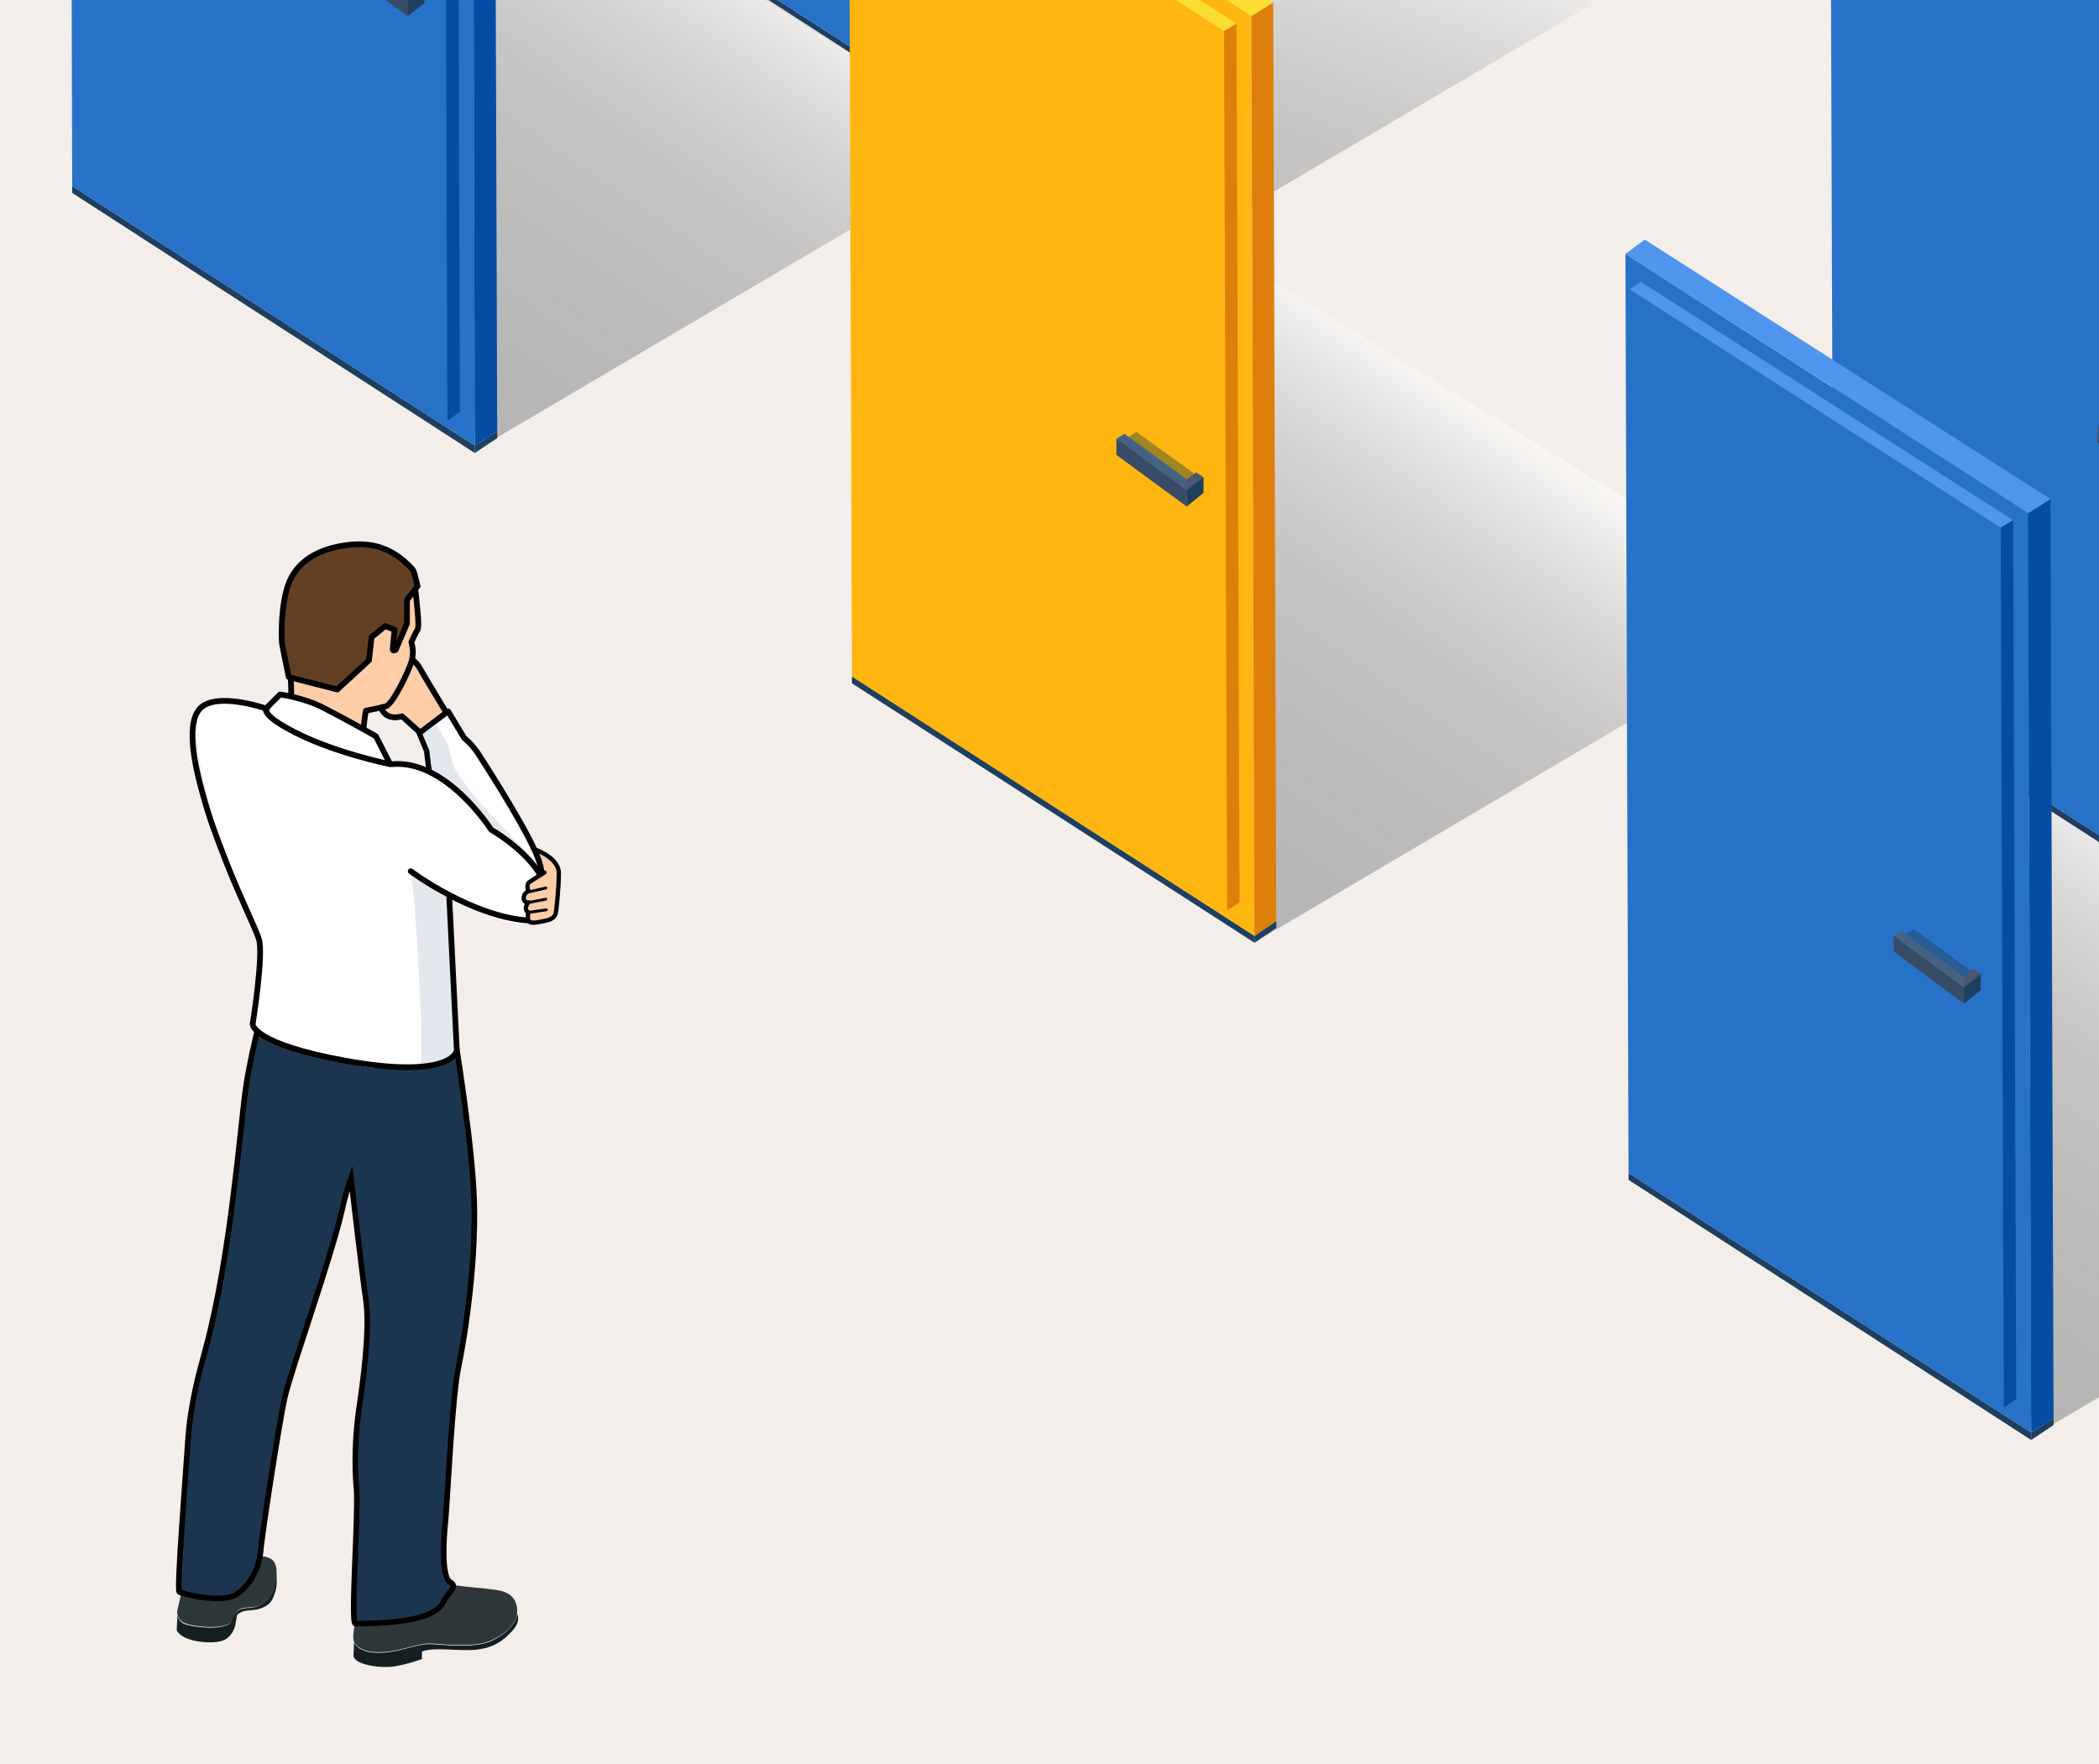 <?xml version="1.0" encoding="utf-8"?>
<!-- Generator: Adobe Illustrator 23.1.0, SVG Export Plug-In . SVG Version: 6.00 Build 0)  -->
<svg version="1.1" id="Layer_1" xmlns="http://www.w3.org/2000/svg" xmlns:xlink="http://www.w3.org/1999/xlink" x="0px" y="0px"
	 viewBox="0 0 337.3 283.5" style="enable-background:new 0 0 337.3 283.5;" xml:space="preserve">
<style type="text/css">
	.st0{fill:#F3EEE9;}
	.st1{clip-path:url(#SVGID_2_);}
	.st2{clip-path:url(#SVGID_5_);}
	.st3{clip-path:url(#SVGID_6_);fill:url(#SVGID_7_);}
	.st4{fill:url(#SVGID_8_);}
	.st5{clip-path:url(#SVGID_11_);}
	.st6{clip-path:url(#SVGID_12_);fill:url(#SVGID_13_);}
	.st7{fill:url(#SVGID_14_);}
	.st8{clip-path:url(#SVGID_17_);}
	.st9{clip-path:url(#SVGID_18_);fill:url(#SVGID_19_);}
	.st10{fill:url(#SVGID_20_);}
	.st11{clip-path:url(#SVGID_23_);}
	.st12{clip-path:url(#SVGID_24_);fill:url(#SVGID_25_);}
	.st13{fill:url(#SVGID_26_);}
	.st14{clip-path:url(#SVGID_29_);}
	.st15{clip-path:url(#SVGID_30_);fill:url(#SVGID_31_);}
	.st16{fill:url(#SVGID_32_);}
	.st17{fill:#1E3F60;}
	.st18{fill:#5095ED;}
	.st19{fill:#2772C8;}
	.st20{fill:#054DA4;}
	.st21{fill:#285689;}
	.st22{fill:#456283;}
	.st23{fill:#4D5672;}
	.st24{fill:#394C66;}
	.st25{opacity:0.8;fill:#285689;enable-background:new    ;}
	.st26{fill:#FCDD33;}
	.st27{fill:#FFB610;}
	.st28{fill:#DE7F0B;}
	.st29{opacity:0.8;fill:#877B29;enable-background:new    ;}
	.st30{fill:#FFCDA8;}
	.st31{fill:#FFCDA8;stroke:#000000;stroke-width:0.919;stroke-linecap:round;stroke-linejoin:round;stroke-miterlimit:10;}
	.st32{fill:#634024;stroke:#000000;stroke-width:0.919;stroke-linecap:round;stroke-linejoin:round;stroke-miterlimit:10;}
	.st33{fill:#2E373A;}
	.st34{fill:#151E21;}
	.st35{fill:#1C354E;stroke:#000000;stroke-width:0.89;stroke-miterlimit:10;}
	.st36{fill:#FFFFFF;stroke:#000000;stroke-width:0.919;stroke-linecap:round;stroke-linejoin:round;stroke-miterlimit:10;}
	.st37{fill:#FFFFFF;}
	.st38{fill:#E2E8EE;}
	.st39{fill:none;stroke:#000000;stroke-width:0.919;stroke-linecap:round;stroke-linejoin:round;stroke-miterlimit:10;}
	.st40{fill:none;stroke:#000000;stroke-width:0.689;stroke-linecap:round;stroke-linejoin:round;stroke-miterlimit:10;}
	.st41{fill:none;stroke:#000000;stroke-width:0.46;stroke-linecap:round;stroke-linejoin:round;stroke-miterlimit:10;}
</style>
<rect x="-14.6" y="-2.1" class="st0" width="471.1" height="290.1"/>
<g>
	<g>
		<defs>
			<rect id="SVGID_1_" x="-16.9" y="-3.1" width="480.1" height="290.1"/>
		</defs>
		<clipPath id="SVGID_2_">
			<use xlink:href="#SVGID_1_"  style="overflow:visible;"/>
		</clipPath>
		<g class="st1">
			<g>
				<g>
					<defs>
						<polygon id="SVGID_3_" points="1,1 2,1 1,2 						"/>
					</defs>
					<defs>
						<polygon id="SVGID_4_" points="-1,-1 -2,-1 -1,-2 						"/>
					</defs>
					<clipPath id="SVGID_5_">
						<use xlink:href="#SVGID_3_"  style="overflow:visible;"/>
					</clipPath>
					<clipPath id="SVGID_6_" class="st2">
						<use xlink:href="#SVGID_4_"  style="overflow:visible;"/>
					</clipPath>
					
						<linearGradient id="SVGID_7_" gradientUnits="userSpaceOnUse" x1="204.107" y1="32.283" x2="234.122" y2="83.348" gradientTransform="matrix(1.009 7.023983e-02 -3.230365e-03 -0.991 -5.408 139.76)">
						<stop  offset="0" style="stop-color:#FFFFFF"/>
						<stop  offset="1" style="stop-color:#000000"/>
					</linearGradient>
					<polygon class="st3" points="190,162 305,108.2 167.5,20.8 110.6,115.1 					"/>
				</g>
			</g>
			
				<linearGradient id="SVGID_8_" gradientUnits="userSpaceOnUse" x1="241.826" y1="93.092" x2="191.686" y2="13.026" gradientTransform="matrix(1.009 7.023983e-02 -3.230365e-03 -0.991 -5.408 139.76)">
				<stop  offset="0" style="stop-color:#FFFFFF;stop-opacity:0.5"/>
				<stop  offset="5.046604e-02" style="stop-color:#F1F1F1;stop-opacity:0.586"/>
				<stop  offset="0.126" style="stop-color:#DFDFDF;stop-opacity:0.714"/>
				<stop  offset="0.143" style="stop-color:#DCDCDC;stop-opacity:0.719"/>
				<stop  offset="0.257" style="stop-color:#CACACA;stop-opacity:0.757"/>
				<stop  offset="0.395" style="stop-color:#BDBDBD;stop-opacity:0.802"/>
				<stop  offset="0.579" style="stop-color:#B6B6B6;stop-opacity:0.862"/>
				<stop  offset="1" style="stop-color:#B4B4B4"/>
			</linearGradient>
			<polygon class="st4" points="203,150.6 291.2,98.6 184,32.6 137.9,109.9 			"/>
			<g>
				<g>
					<defs>
						<polygon id="SVGID_9_" points="1,1 2,1 1,2 						"/>
					</defs>
					<defs>
						<polygon id="SVGID_10_" points="-1,-1 -2,-1 -1,-2 						"/>
					</defs>
					<clipPath id="SVGID_11_">
						<use xlink:href="#SVGID_9_"  style="overflow:visible;"/>
					</clipPath>
					<clipPath id="SVGID_12_" class="st5">
						<use xlink:href="#SVGID_10_"  style="overflow:visible;"/>
					</clipPath>
					
						<linearGradient id="SVGID_13_" gradientUnits="userSpaceOnUse" x1="328.52" y1="-38.631" x2="358.535" y2="12.434" gradientTransform="matrix(1.009 7.023983e-02 -3.230365e-03 -0.991 -5.408 139.76)">
						<stop  offset="0" style="stop-color:#FFFFFF"/>
						<stop  offset="1" style="stop-color:#000000"/>
					</linearGradient>
					<polygon class="st6" points="315.8,241 430.8,187.2 293.3,99.8 236.3,194.1 					"/>
				</g>
			</g>
			
				<linearGradient id="SVGID_14_" gradientUnits="userSpaceOnUse" x1="366.17" y1="22.22" x2="316.03" y2="-57.845" gradientTransform="matrix(1.009 7.023983e-02 -3.230365e-03 -0.991 -5.408 139.76)">
				<stop  offset="0" style="stop-color:#FFFFFF;stop-opacity:0.5"/>
				<stop  offset="5.046604e-02" style="stop-color:#F1F1F1;stop-opacity:0.586"/>
				<stop  offset="0.126" style="stop-color:#DFDFDF;stop-opacity:0.714"/>
				<stop  offset="0.143" style="stop-color:#DCDCDC;stop-opacity:0.719"/>
				<stop  offset="0.257" style="stop-color:#CACACA;stop-opacity:0.757"/>
				<stop  offset="0.395" style="stop-color:#BDBDBD;stop-opacity:0.802"/>
				<stop  offset="0.579" style="stop-color:#B6B6B6;stop-opacity:0.862"/>
				<stop  offset="1" style="stop-color:#B4B4B4"/>
			</linearGradient>
			<polygon class="st7" points="328.7,229.6 416.9,177.6 309.7,111.6 263.7,188.9 			"/>
			<g>
				<g>
					<defs>
						<polygon id="SVGID_15_" points="1,1 2,1 1,2 						"/>
					</defs>
					<defs>
						<polygon id="SVGID_16_" points="-1,-1 -2,-1 -1,-2 						"/>
					</defs>
					<clipPath id="SVGID_17_">
						<use xlink:href="#SVGID_15_"  style="overflow:visible;"/>
					</clipPath>
					<clipPath id="SVGID_18_" class="st8">
						<use xlink:href="#SVGID_16_"  style="overflow:visible;"/>
					</clipPath>
					
						<linearGradient id="SVGID_19_" gradientUnits="userSpaceOnUse" x1="361.473" y1="46.261" x2="391.489" y2="97.326" gradientTransform="matrix(1.009 7.023983e-02 -3.230365e-03 -0.991 -5.408 139.76)">
						<stop  offset="0" style="stop-color:#FFFFFF"/>
						<stop  offset="1" style="stop-color:#000000"/>
					</linearGradient>
					<polygon class="st9" points="348.8,159.2 463.8,105.4 326.3,17.9 269.3,112.2 					"/>
				</g>
			</g>
			
				<linearGradient id="SVGID_20_" gradientUnits="userSpaceOnUse" x1="399.122" y1="107.113" x2="348.982" y2="27.047" gradientTransform="matrix(1.009 7.023983e-02 -3.230365e-03 -0.991 -5.408 139.76)">
				<stop  offset="0" style="stop-color:#FFFFFF;stop-opacity:0.5"/>
				<stop  offset="5.046604e-02" style="stop-color:#F1F1F1;stop-opacity:0.586"/>
				<stop  offset="0.126" style="stop-color:#DFDFDF;stop-opacity:0.714"/>
				<stop  offset="0.143" style="stop-color:#DCDCDC;stop-opacity:0.719"/>
				<stop  offset="0.257" style="stop-color:#CACACA;stop-opacity:0.757"/>
				<stop  offset="0.395" style="stop-color:#BDBDBD;stop-opacity:0.802"/>
				<stop  offset="0.579" style="stop-color:#B6B6B6;stop-opacity:0.862"/>
				<stop  offset="1" style="stop-color:#B4B4B4"/>
			</linearGradient>
			<polygon class="st10" points="361.7,147.8 449.9,95.7 342.7,29.8 296.7,107.1 			"/>
			<g>
				<g>
					<defs>
						<polygon id="SVGID_21_" points="1,1 2,1 1,2 						"/>
					</defs>
					<defs>
						<polygon id="SVGID_22_" points="-1,-1 -2,-1 -1,-2 						"/>
					</defs>
					<clipPath id="SVGID_23_">
						<use xlink:href="#SVGID_21_"  style="overflow:visible;"/>
					</clipPath>
					<clipPath id="SVGID_24_" class="st11">
						<use xlink:href="#SVGID_22_"  style="overflow:visible;"/>
					</clipPath>
					
						<linearGradient id="SVGID_25_" gradientUnits="userSpaceOnUse" x1="189.572" y1="142.102" x2="219.587" y2="193.167" gradientTransform="matrix(1.009 7.023983e-02 -3.230365e-03 -0.991 -5.408 139.76)">
						<stop  offset="0" style="stop-color:#FFFFFF"/>
						<stop  offset="1" style="stop-color:#000000"/>
					</linearGradient>
					<polygon class="st12" points="175,52.1 290,-1.7 152.5,-89.1 95.5,5.2 					"/>
				</g>
			</g>
			
				<linearGradient id="SVGID_26_" gradientUnits="userSpaceOnUse" x1="210.683" y1="184.016" x2="177.16" y2="76.428" gradientTransform="matrix(1.009 7.023983e-02 -3.230365e-03 -0.991 -5.408 139.76)">
				<stop  offset="0" style="stop-color:#FFFFFF;stop-opacity:0.5"/>
				<stop  offset="5.046604e-02" style="stop-color:#F1F1F1;stop-opacity:0.586"/>
				<stop  offset="0.126" style="stop-color:#DFDFDF;stop-opacity:0.714"/>
				<stop  offset="0.143" style="stop-color:#DCDCDC;stop-opacity:0.719"/>
				<stop  offset="0.257" style="stop-color:#CACACA;stop-opacity:0.757"/>
				<stop  offset="0.395" style="stop-color:#BDBDBD;stop-opacity:0.802"/>
				<stop  offset="0.579" style="stop-color:#B6B6B6;stop-opacity:0.862"/>
				<stop  offset="1" style="stop-color:#B4B4B4"/>
			</linearGradient>
			<polygon class="st13" points="187.9,40.7 276.1,-11.3 168.9,-77.2 122.9,0 			"/>
			<g>
				<g>
					<defs>
						<polygon id="SVGID_27_" points="1,1 2,1 1,2 						"/>
					</defs>
					<defs>
						<polygon id="SVGID_28_" points="-1,-1 -2,-1 -1,-2 						"/>
					</defs>
					<clipPath id="SVGID_29_">
						<use xlink:href="#SVGID_27_"  style="overflow:visible;"/>
					</clipPath>
					<clipPath id="SVGID_30_" class="st14">
						<use xlink:href="#SVGID_28_"  style="overflow:visible;"/>
					</clipPath>
					
						<linearGradient id="SVGID_31_" gradientUnits="userSpaceOnUse" x1="81.264" y1="103.885" x2="111.279" y2="154.95" gradientTransform="matrix(1.009 7.023983e-02 -3.230365e-03 -0.991 -5.408 139.76)">
						<stop  offset="0" style="stop-color:#FFFFFF"/>
						<stop  offset="1" style="stop-color:#000000"/>
					</linearGradient>
					<polygon class="st15" points="65.8,82.4 180.8,28.6 43.3,-58.8 -13.6,35.5 					"/>
				</g>
			</g>
			
				<linearGradient id="SVGID_32_" gradientUnits="userSpaceOnUse" x1="119.006" y1="164.68" x2="68.866" y2="84.615" gradientTransform="matrix(1.009 7.023983e-02 -3.230365e-03 -0.991 -5.408 139.76)">
				<stop  offset="0" style="stop-color:#FFFFFF;stop-opacity:0.5"/>
				<stop  offset="5.046604e-02" style="stop-color:#F1F1F1;stop-opacity:0.586"/>
				<stop  offset="0.126" style="stop-color:#DFDFDF;stop-opacity:0.714"/>
				<stop  offset="0.143" style="stop-color:#DCDCDC;stop-opacity:0.719"/>
				<stop  offset="0.257" style="stop-color:#CACACA;stop-opacity:0.757"/>
				<stop  offset="0.395" style="stop-color:#BDBDBD;stop-opacity:0.802"/>
				<stop  offset="0.579" style="stop-color:#B6B6B6;stop-opacity:0.862"/>
				<stop  offset="1" style="stop-color:#B4B4B4"/>
			</linearGradient>
			<polygon class="st16" points="78.7,71 167,19 59.8,-46.9 13.7,30.3 			"/>
			<g>
				<polygon class="st17" points="359.3,149.5 294.6,107.8 294.6,106.7 359.3,148.4 				"/>
				<polygon class="st17" points="359.3,149.5 362.8,147.1 362.8,146 359.3,148.4 				"/>
				<polygon class="st18" points="358.9,0.7 294.1,-41.1 297.2,-43.3 362.3,-1.6 				"/>
				<polygon class="st19" points="294.6,106.7 359.3,148.4 358.8,0.6 294.1,-41.1 				"/>
				<polygon class="st18" points="354.4,3 294.7,-35.4 296.5,-36.5 356.4,1.8 				"/>
				<polygon class="st20" points="359.3,148.4 362.8,146 362.3,-1.6 358.8,0.6 				"/>
				<polygon class="st20" points="354.8,144.4 356.9,143 356.4,1.8 354.4,3 				"/>
			</g>
			<g>
				<polygon class="st21" points="349.9,76.9 338.5,68.6 340.3,67.4 349.9,74.3 				"/>
				<polygon class="st22" points="348.5,77.7 337.1,68.5 338.4,67.7 348.4,75.1 				"/>
				<polygon class="st23" points="348.4,77.7 351.1,74.7 349.9,73.9 348.4,75.1 				"/>
				<polygon class="st24" points="348.4,79.4 337.1,71.1 337.1,68.5 348.4,76.8 				"/>
				<polygon class="st17" points="348.4,79.4 351.1,77.2 351.1,74.7 348.4,76.8 				"/>
			</g>
			<g>
				<polygon class="st17" points="326.4,231.4 261.7,189.6 261.7,188.5 326.4,230.2 				"/>
				<polygon class="st17" points="326.4,231.4 330,229 330,227.9 326.4,230.2 				"/>
				<polygon class="st18" points="326,82.5 261.2,40.8 264.3,38.5 329.5,80.2 				"/>
				<polygon class="st19" points="261.7,188.5 326.4,230.2 325.9,82.5 261.2,40.8 				"/>
				<polygon class="st18" points="321.5,84.8 261.9,46.5 263.7,45.3 323.5,83.6 				"/>
				<polygon class="st20" points="326.4,230.2 330,227.9 329.5,80.2 325.9,82.5 				"/>
				<polygon class="st20" points="322,226.2 324,224.8 323.5,83.6 321.5,84.8 				"/>
			</g>
			<g>
				<polygon class="st25" points="317,158.7 305.7,150.4 307.5,149.3 317,156.2 				"/>
				<polygon class="st22" points="315.6,159.5 304.3,150.4 305.6,149.6 315.6,157 				"/>
				<polygon class="st23" points="315.6,159.5 318.3,156.5 317.1,155.7 315.6,157 				"/>
				<polygon class="st24" points="315.6,161.3 304.3,152.9 304.3,150.4 315.6,158.7 				"/>
				<polygon class="st17" points="315.6,161.3 318.3,159.1 318.3,156.5 315.6,158.7 				"/>
			</g>
			<g>
				<polygon class="st17" points="187.9,41.6 123.2,-0.2 123.1,-1.2 187.9,40.5 				"/>
				<polygon class="st17" points="187.9,41.6 191.4,39.2 191.4,38.1 187.9,40.5 				"/>
				<polygon class="st18" points="187.4,-107.2 122.7,-149 125.7,-151.2 190.9,-109.5 				"/>
				<polygon class="st19" points="123.1,-1.2 187.9,40.5 187.4,-107.3 122.7,-149 				"/>
				<polygon class="st18" points="183,-104.9 123.3,-143.3 125.1,-144.4 185,-106.2 				"/>
				<polygon class="st20" points="187.9,40.5 191.4,38.1 190.9,-109.5 187.4,-107.3 				"/>
				<polygon class="st20" points="183.4,36.4 185.4,35.1 185,-106.2 183,-104.9 				"/>
			</g>
			<g>
				<polygon class="st21" points="178.4,-31 167.1,-39.4 168.9,-40.5 178.4,-33.6 				"/>
				<polygon class="st22" points="177,-30.2 165.7,-39.4 167,-40.2 177,-32.8 				"/>
				<polygon class="st23" points="177,-30.2 179.7,-33.3 178.5,-34 177,-32.8 				"/>
				<polygon class="st24" points="177,-28.5 165.7,-36.8 165.7,-39.4 177,-31.1 				"/>
				<polygon class="st17" points="177,-28.5 179.7,-30.7 179.7,-33.2 177,-31.1 				"/>
			</g>
			<g>
				<polygon class="st17" points="201.6,151.5 136.9,109.8 136.9,108.7 201.6,150.4 				"/>
				<polygon class="st17" points="201.6,151.5 205.1,149.1 205.1,148 201.6,150.4 				"/>
				<polygon class="st26" points="201.2,2.7 136.4,-39.1 139.5,-41.3 204.6,0.4 				"/>
				<polygon class="st27" points="136.9,108.7 201.6,150.4 201.1,2.6 136.4,-39.1 				"/>
				<polygon class="st26" points="196.7,5 137,-33.4 138.8,-34.5 198.7,3.8 				"/>
				<polygon class="st28" points="201.6,150.4 205.1,148 204.6,0.4 201.1,2.6 				"/>
				<polygon class="st28" points="197.2,146.3 199.2,145 198.7,3.8 196.7,5 				"/>
			</g>
			<g>
				<g>
					<polygon class="st29" points="192.2,78.9 180.8,70.6 182.6,69.4 192.2,76.3 					"/>
					<polygon class="st22" points="190.8,79.7 179.4,70.5 180.7,69.7 190.8,77.1 					"/>
					<polygon class="st23" points="190.7,79.7 193.4,76.7 192.2,75.9 190.7,77.1 					"/>
					<polygon class="st24" points="190.7,81.4 179.4,73.1 179.4,70.5 190.7,78.8 					"/>
					<polygon class="st17" points="190.7,81.4 193.4,79.2 193.4,76.7 190.7,78.8 					"/>
				</g>
			</g>
			<g>
				<polygon class="st17" points="76.3,72.8 11.6,31 11.6,29.9 76.3,71.6 				"/>
				<polygon class="st17" points="76.3,72.8 79.9,70.4 79.9,69.3 76.3,71.6 				"/>
				<polygon class="st18" points="75.9,-76.1 11.2,-117.8 14.2,-120.1 79.4,-78.4 				"/>
				<polygon class="st19" points="11.6,29.9 76.3,71.6 75.9,-76.1 11.2,-117.8 				"/>
				<polygon class="st18" points="71.4,-73.8 11.8,-112.1 13.6,-113.3 73.5,-75 				"/>
				<polygon class="st20" points="76.3,71.6 79.9,69.3 79.4,-78.4 75.9,-76.1 				"/>
				<polygon class="st20" points="71.9,67.6 73.9,66.2 73.5,-75 71.4,-73.8 				"/>
			</g>
			<g>
				<polygon class="st21" points="66.9,0.1 55.6,-8.2 57.4,-9.3 66.9,-2.4 				"/>
				<polygon class="st22" points="65.5,0.9 54.2,-8.3 55.5,-9 65.5,-1.6 				"/>
				<polygon class="st23" points="65.5,0.9 68.2,-2.1 67,-2.9 65.5,-1.6 				"/>
				<polygon class="st24" points="65.5,2.6 54.2,-5.7 54.2,-8.3 65.5,0.1 				"/>
				<polygon class="st17" points="65.5,2.6 68.2,0.5 68.2,-2.1 65.5,0.1 				"/>
			</g>
		</g>
	</g>
</g>
<g>
	<g>
		<g>
			<path class="st30" d="M86,136.6c0,0,2.6,1,3.6,2.8c1,1.7,0.1,6.7-0.5,7.8c-0.3,0.6-0.9,0.6-1.8,0.9c-0.7,0.2-4.5-0.1-4.6-0.3
				C82.7,147.7,86,136.6,86,136.6z"/>
			<path class="st31" d="M65.6,105.6c0,0,1.2,0.5,2,2s6.2,10.3,6.2,10.3l-4.7,2.5l-1.6-2.7l-2.9-2.6c0,0-2.8,1-3.5-1.8
				C60.6,111.4,65.6,105.6,65.6,105.6z"/>
			<g>
				<path class="st31" d="M66.1,103.2c0.1,0.4,0.5,1.6,0,3.2s-3,6.8-4.1,7.1c-1.1,0.3-3.2,0.7-3.2,0.7s-0.9,4.5-0.1,7.1
					c0.8,2.6-11.9-6.1-11.9-9.3c0-3.1-0.2-5.3-0.7-7.6c-0.5-2.4-1.2-8.9,2.2-12.3c3.5-3.5,8.5-4,11.8-3.5c3.2,0.6,6.4,3.6,6.7,6.6
					s0.6,5.4,0.3,6C66.8,101.6,66.1,103.2,66.1,103.2z"/>
				<path class="st32" d="M67.1,94.2c0,0-0.5-2.4-0.8-2.7c-3.7-4.1-7.5-4.3-10.6-3.9C50.4,88.3,47,90.8,46,95
					c-1,3.9-0.7,8.3-0.7,8.3c0,0.2,1.1,5.5,1.1,5.5l7.8,2l5.1-4.7l0.4-3.7l2.2-1.8l1.5,0.6l-0.3,3.2c0.1,0.3,0.5,0,0.5,0l1.8-4.2
					v-3.8L67.1,94.2z"/>
			</g>
			<path class="st33" d="M29.9,252.3c0,0-1.1,5.3-1.3,6.1c-0.3,0.8-0.1,1.9,1,2.4s4.4,0.9,6.1,0.5s1.4-0.6,1.8-1.4
				c0.4-0.8,0.6-1.6,2.7-1.6c2.1,0,3.7-1.8,4-3.4s0.5-3.3-0.4-4.2c-1-0.9-3.1-0.7-5.9-0.6C35.1,250.2,29.9,252.3,29.9,252.3z"/>
			<path class="st34" d="M83.1,259.3c-0.1,1.6-1.8,3.4-4.4,4.5c-2.7,1.1-7.4,0.5-9.5,0.4s-5.4,1.5-8.6,1.4c-3.3-0.1-3.7-1.7-3.7-1.7
				l-0.1,2.2c0.2,1.4,4.1,2,6.5,1.7c2.4-0.4,4.5-1.2,4.5-1.2v-1.2c2-0.8,5.8,0,8.7-0.3c2.9-0.3,4.4-1.5,5.8-3
				C83.8,260.5,83.1,259.3,83.1,259.3z"/>
			<path class="st33" d="M58.8,256.2c0,0-1.6,3.6-1.9,5.4c-0.3,1.9,0,2.2,0,2.2s0.4,1.6,3.7,1.7s6.6-1.5,8.6-1.4
				c2.1,0.1,6.8,0.7,9.5-0.4s4.3-2.9,4.4-4.5s-0.5-3.1-2.8-3.6c-2.4-0.5-8.5-0.6-10.8-1.8c-2.2-1.1-4.4-0.1-4.5,0
				C64.9,254,58.8,256.2,58.8,256.2z"/>
			<path class="st34" d="M44.4,252.9L44.4,252.9c0,0.7-0.1,1.4-0.3,2.1c-0.3,1.6-1.9,3.3-4,3.4c-2.1,0-2.3,0.9-2.7,1.6
				c-0.4,0.8-0.1,1-1.8,1.4s-5,0-6.1-0.5c-0.6-0.3-0.9-0.8-1-1.3l0,0l-0.1,2.4c1,1.9,5.5,2.2,7.2,1.7c1.8-0.5,2.2-2.5,2.2-2.5
				l0.3-1.7c0,0,0.4-0.4,1.1-0.6c0.7-0.2,1.7,0,3.1-0.6c1.4-0.6,1.6-1.5,2-2.7C44.6,254.5,44.4,252.9,44.4,252.9z"/>
			<path class="st35" d="M73.7,219.6c0.9-4.3,3.1-17.7,2.4-28.8c-0.7-11-3.5-27.1-3.5-27.1s-2.1,3.5-10.5,2.3
				c-2.7-0.4-4.7-0.6-6.2-0.8l0,0L43,159.1c0,0-2.4,8.7-3.4,15c-1,6.4-2.4,27.3-6.6,42.8c-1,3.7-2.4,8.6-2.8,14.6
				s-1.8,23.7-1.4,24.3c0.1,0.2,6.7,2,9.2,0.4s3.7-4.7,3.9-7.1c0.1-1.7,2.8-19.7,3.9-24.7c1.2-4.9,7.5-22.6,9.1-29.7
				c0.4-1.8,0.9-3.7,1.5-5.4c0.4,3.3,1.8,15.6,2.4,19.6c0.7,4.7-0.5,13.4-1.1,17.4s-0.8,9-0.4,13.1c0.3,4.2-1,21.5-0.2,21.5
				c9.1,0,13-1.3,14.1-3.4s2.4-2.5,1.1-3.3s-1.1-6.3-0.7-9.9C71.9,240.9,72.7,223.9,73.7,219.6z"/>
			<path class="st36" d="M72,114.3l-4.6,3.5l1.2,2.9c0,0,0.4,4,0.7,4.7c0.3,0.7,11.3,17.3,11.3,17.3s3.1,2.5,4.5,1.5
				s3.1-2.5,0.9-7.4s-8-13.9-9.1-15.6s-2.3-2.6-2.3-2.6L72,114.3z"/>
			<path class="st37" d="M56.8,118.9l5.9,3.8c0,0,3.3,2.3,4.8,5.2c1.6,2.9,4.3,11.1,4.5,16.1c0.1,2.9,0.7,10.7,1.1,17.1
				c0.3,4.7,0.7,8.6-0.3,9.2c-2.4,1.3-10.7,1.7-14.2,1.1c-6.2-1.1-14.6-3.9-16.7-5.5c-2-1.6-1.1-1.5-1-3.7c0.1-2.3,2.4-8.1,0.9-11.9
				c-1.5-3.8-3.8-6.9-5.9-13.8c-2.2-6.8-6.8-21.9-2.5-23.4s11.4,1.6,11.4,1.6L56.8,118.9z"/>
			<path class="st38" d="M70.4,135.3c0.9,3,1.6,6.2,1.7,8.7c0.1,3.1,0.6,11.3,1,17.8c0.2,4.1,0.7,7.9-0.2,8.4
				c-1.2,0.7-3.1,0.7-5.5,1.3c1.1-1.5-0.9-27.5-0.9-27.5l-1.4-10.9C65.1,133.2,67.5,134.2,70.4,135.3z"/>
			<path class="st38" d="M72.1,119.9c0,0,0.3,2,0.8,3.2c0.5,1.3,3.4,5,5,6.8c1.6,1.8,7,7.1,8.3,8.9c0.6,0.8,0.5,2.8,0.1,4.6
				c-0.2,0.2-0.5,0.4-0.7,0.6c-1.4,1-4.5-1.5-4.5-1.5S70,126,69.7,125.3s-0.7-4.7-0.7-4.7l-1.1-2.6l2.2-1.7L72.1,119.9z"/>
			<path class="st37" d="M61.6,124.4l1.1-1.7c0,0,3.8-0.4,8.5,2.8c4.7,3.2,5.5,6.3,8.4,8.5s7.3,5.2,7.4,7.4s0,6.8-3.8,6.9
				c-3.8,0.1-14.1-5.2-19.1-10C59.1,133.4,61.9,130.9,61.6,124.4z"/>
			<path class="st36" d="M45,111.6c0,0,3.8,0.5,6.9,2.1c2.8,1.4,8.5,4.6,8.5,4.6l2.3,4.5c0,0-9.6-1.9-16.4-5.7
				c-4.4-2.4-3.5-3.3-3.5-3.3L45,111.6z"/>
			<path class="st39" d="M42.9,113.9c0,0-7.1-2.5-10.2-0.5c-3.2,2-1.3,9.9-0.2,13.9c1.1,4.1,2.2,7,3.8,11.1
				c2.4,6.1,4.6,10.4,5.3,12.5c0.8,2.4-1,13.7-1,13.7s0,3.2,15.2,5.9s17.7-0.8,17.6-1.9l-1.2-24.3"/>
			<path class="st36" d="M86.8,140.6c0,0-1.8-3.6-7.9-7.3c0,0-7.2-11.3-15.9-10.5"/>
			<path class="st39" d="M66,140c0,0,9.6,7.2,18.7,7.9"/>
			<path class="st30" d="M88.1,139.9c-0.1,0-2.9,2-3.1,2.5s-0.1,0.9-0.1,0.9s-0.5,0.8-0.4,1.4c0.2,0.6,0.4,0.8,0.4,0.8
				s-0.7,1.3,0,1.7c0,0-0.5,0.4-0.2,0.7s2.2,0.3,2.6,0.1c0.3-0.1,1.3,0.8,1.8-2.6C89.5,142.1,89.8,140.5,88.1,139.9z"/>
		</g>
	</g>
	<path class="st40" d="M87.5,140.2c0,0-2.1,1.3-2.5,1.6s-0.2,1.5,0,1.4c-1.1,0.3-1.1,2-0.1,1.8c0,0-0.9,1.1,0,1.6
		c0,0-0.3,1.4,0.3,1.6c0.6,0.2,1.8-0.1,2.7-0.3c0.9-0.2,1.3-0.7,1.4-1.1c0.1-0.4,0.5-4,0.5-6.5c0-2.4-3.6-3.7-3.6-3.7"/>
	<line class="st41" x1="85.1" y1="143.3" x2="87.7" y2="142.7"/>
	<line class="st41" x1="85.1" y1="145" x2="87.7" y2="144.5"/>
	<line class="st41" x1="85.1" y1="146.6" x2="87.8" y2="146.2"/>
</g>
</svg>

